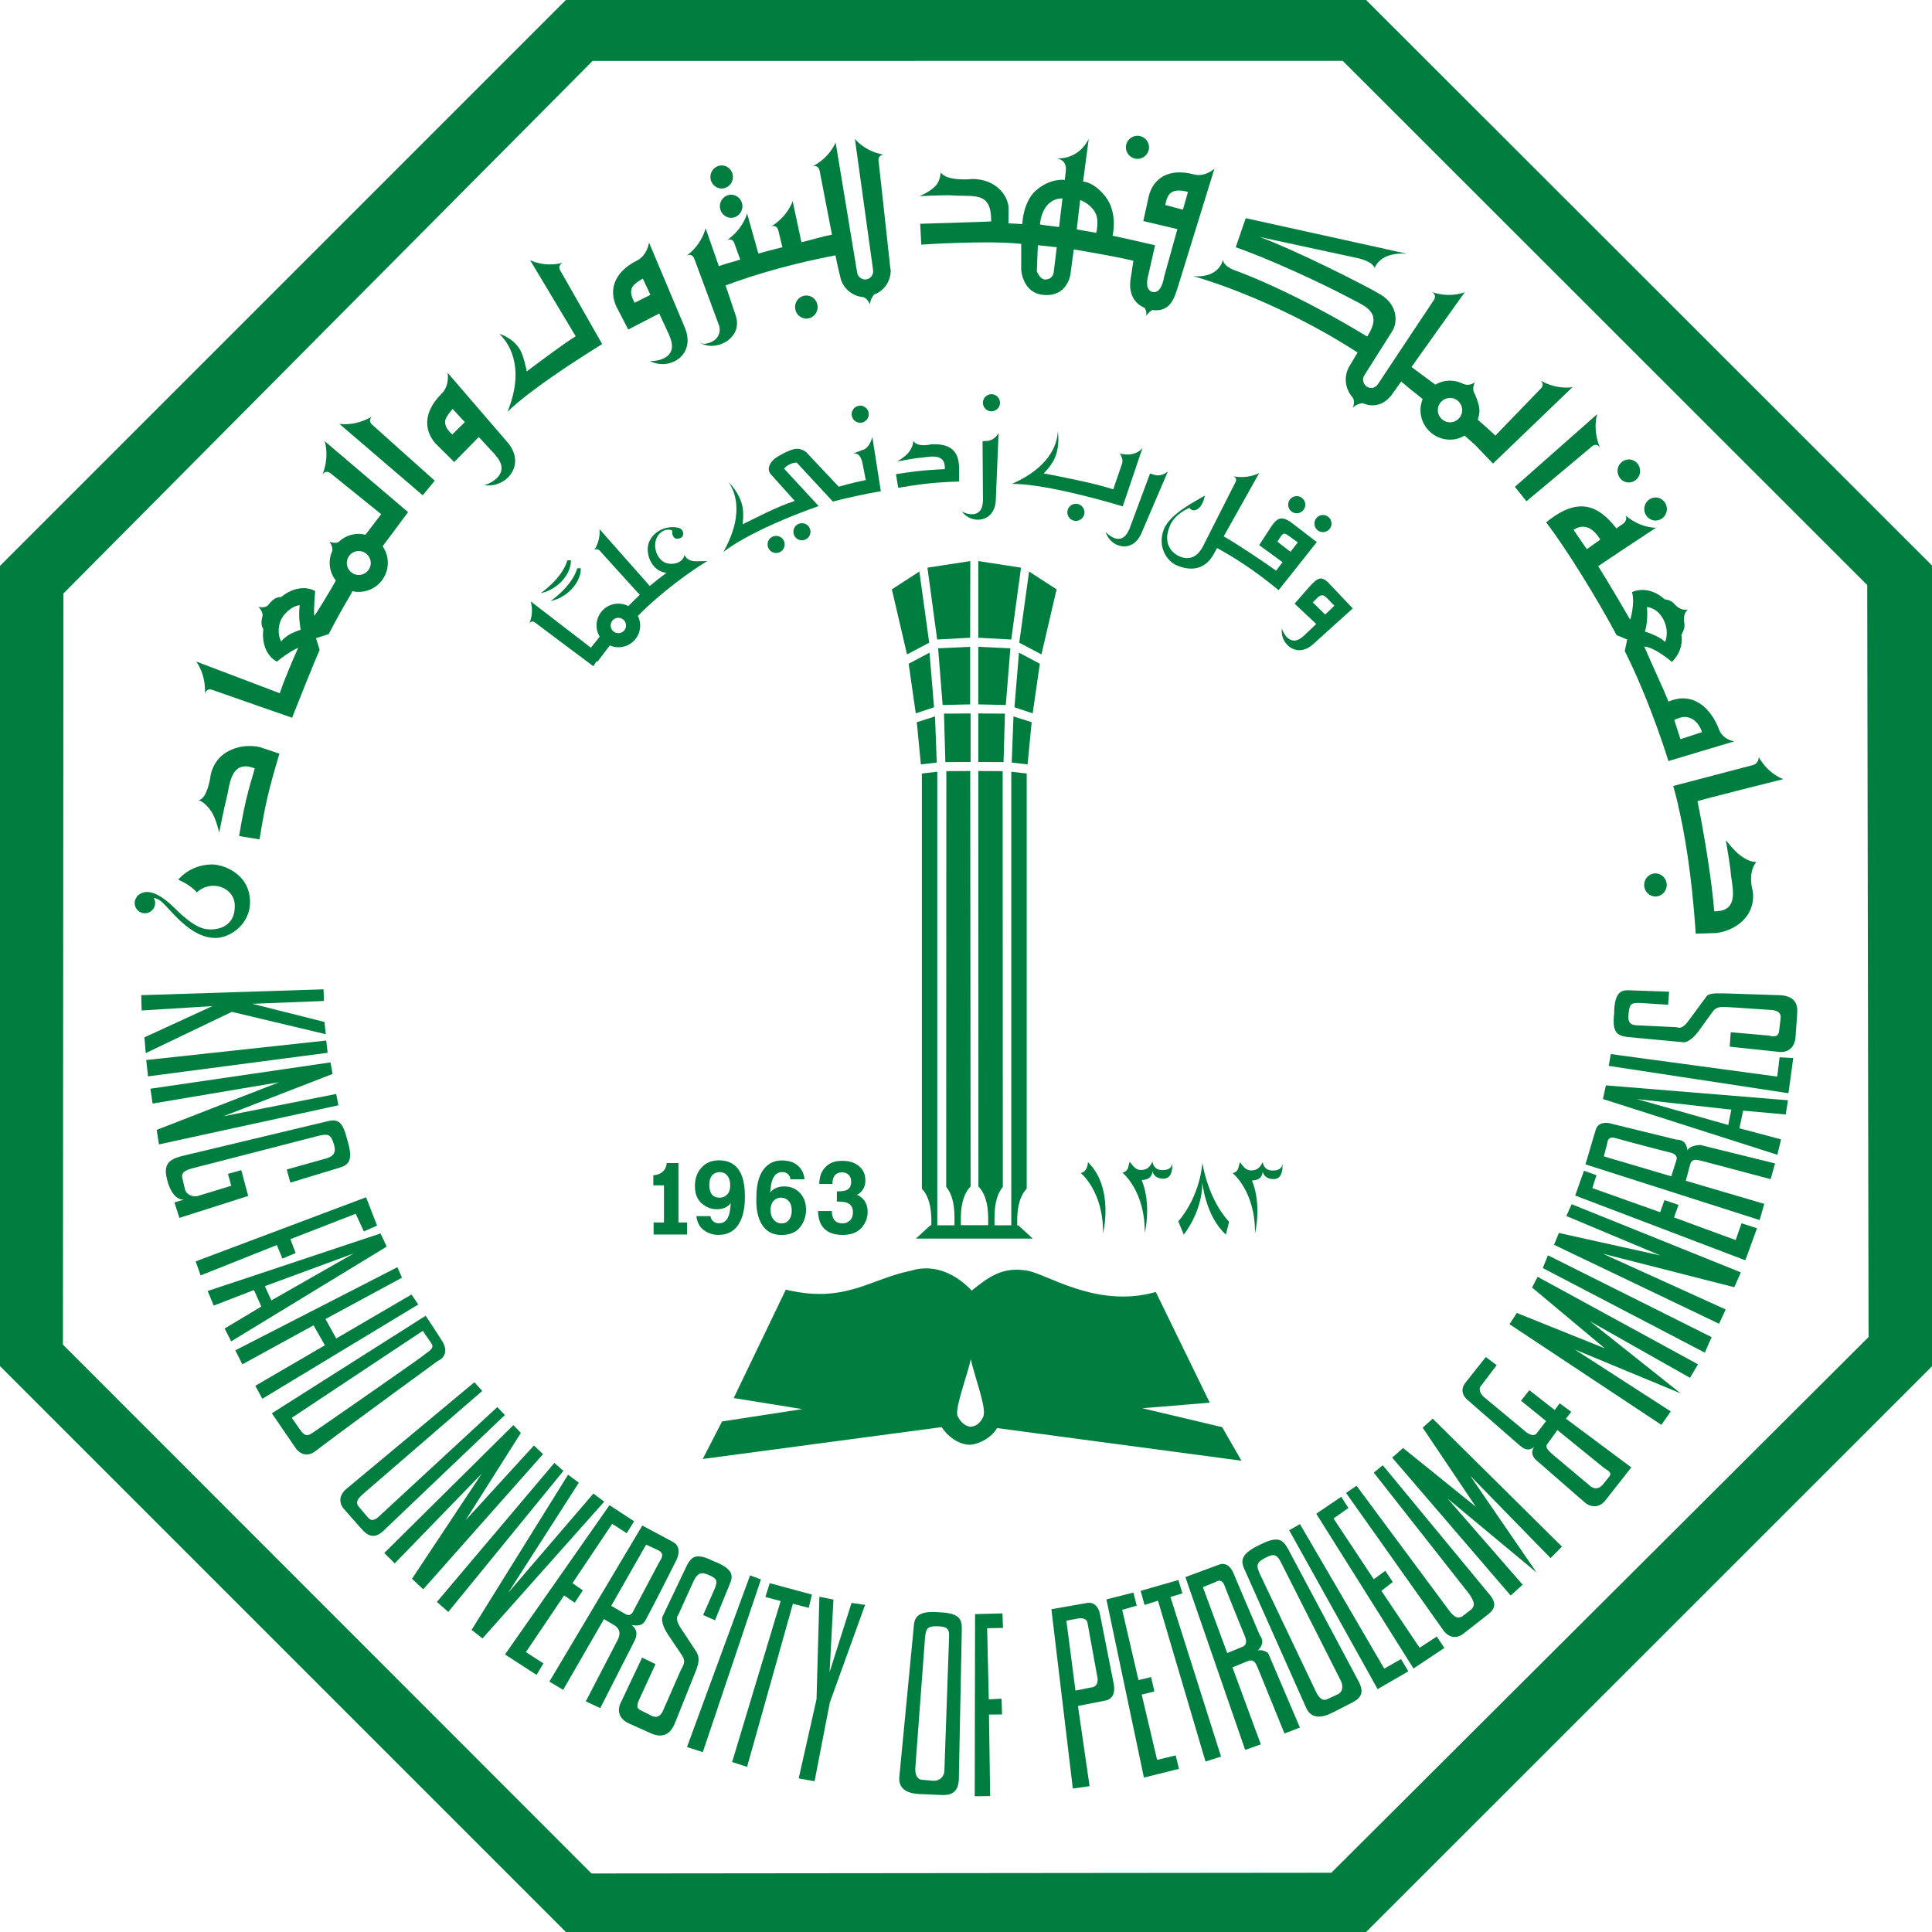 <?xml version="1.0" encoding="UTF-8"?>
<svg id="Layer_1" data-name="Layer 1" xmlns="http://www.w3.org/2000/svg" viewBox="0 0 512 512">
  <defs>
    <style>
      .cls-1 {
        fill: #007e40;
        stroke-width: 0px;
      }
    </style>
  </defs>
  <polygon class="cls-1" points="453.6 354.35 410.22 332.67 408.85 336.05 451.8 358.47 453.6 354.35"/>
  <path class="cls-1" d="M362.04,0h-212.08L0,149.96v212.08l149.96,149.96h212.08l149.96-149.92v-212.21L362.04,0ZM495.19,354.33l-142.37,141.97-196.07.19L16.68,356.34l.13-199.07L157.05,16.14l198.79-.02,138.99,138.92.36,199.29Z"/>
  <g>
    <g>
      <g>
        <g>
          <path class="cls-1" d="M238.03,129.27c5.77-.94,9.26-1.45,16.14-1.66v-3.53c-.04-4.41-2.08-6.58-7.37-6.34,0,0-3.61.97-4.78-.92,0,0,.11,1.38-1.23,3.08-.9,1.15-3,2.4-3,2.4,0,0,4.75-.91,5.91-.97,2.29-.12,6.91-1.66,6.69,2.98,0,0-.04.01-.06.01-1.94.14-5.88.18-12.89,1.34l.6,3.61Z"/>
          <g>
            <path class="cls-1" d="M261.33,116.86c-.34,0-.62.05-.94.08l.11,15.86-.03.11c-.25,5.24-5.37,2.88-5.61,2.61,2.52,3.48,8.69,3.08,9.03-2.88l.75-17.9s-1.03,2.11-3.29,2.12Z"/>
            <path class="cls-1" d="M262.58,109c1.24.09,2.33-.85,2.43-2.1.09-1.24-.85-2.33-2.1-2.43-1.24-.09-2.33.85-2.43,2.1-.09,1.26.86,2.34,2.1,2.43Z"/>
          </g>
        </g>
        <g>
          <path class="cls-1" d="M305.68,125.75c-.32-.12-.6-.17-.91-.26l-5.53,14.87-.08.09c-2.09,4.81-6.03.78-6.17.44,1.13,4.15,7.03,5.97,9.46.52l7.05-16.47s-1.71,1.61-3.83.82Z"/>
          <path class="cls-1" d="M285.01,138.04c1.24.06,2.32-.9,2.38-2.15s-.9-2.32-2.15-2.38-2.32.9-2.38,2.15c-.06,1.26.9,2.32,2.15,2.38Z"/>
          <path class="cls-1" d="M302.78,118.7s-1.64,2.52-6.04,1.51c0,0,1.12,1.45.59,2.75-.21.55-1.22,3.5-2.31,6.72-5.2-1.72-13.97-3.35-18.43-4.23,0,0,1.89-1.85,2.81-3.78,1.64-3.47.93-7.35.93-7.35-.1,1.97-.78,8.91-12.22,13.94,0,0,7.32-.62,29.43,5.93l5.24-15.5Z"/>
        </g>
        <g>
          <path class="cls-1" d="M358.5,161.24l-6.67-7.03c-1.94-1.68-2.83-.89-5.02,1.5l-3.73,4.27,5.73,5.38-3.32,3.18-.1.05c-3.72,3.42-5.68-1.71-5.67-2.06-.6,4.11,3.96,8.06,8.23,4.22l10.55-9.51ZM347.89,159.63l1.15-1.14c.9-.91,1.62-.99,2.53-.09l2.05,2.11-2.43,2.35-3.31-3.24Z"/>
          <path class="cls-1" d="M343.62,136.02c1.26.01,2.28-.99,2.3-2.24.01-1.26-.99-2.28-2.24-2.3-1.26-.01-2.28.99-2.3,2.24-.01,1.26.99,2.28,2.24,2.3Z"/>
          <path class="cls-1" d="M350.57,141.02c1.26.01,2.28-.99,2.3-2.24.01-1.26-.99-2.28-2.24-2.3-1.26-.01-2.28.99-2.3,2.24-.01,1.26.99,2.29,2.24,2.3Z"/>
          <path class="cls-1" d="M341.83,138.18c-2.2-1.32-3.36-1.11-5.11,1.63l-3.03,4.65,6.2,4.52-1.71,2.26c-2.46-1.81-10.1-6.95-13.88-9.1l9.41-16.79s-2.82,1.64-6.86.88c0,0,1.22.4.5,1.68-.17.32-8.64,17.05-8.68,17.12-2.08,3.8-5,2.99-6.44,2.25-2.87-1.53-3.17-4.23-2.81-5.91.34-1.6,1.04-4.67,5.81-6.78,0,0,.71,1.27,2.2.29,1.45-.96,1.87-3.54,1.87-3.54-2.06,1.27-9.34,4.78-10.91,9.04-1.66,4.49.76,8.3,3.48,9.46,1.63.7,6.61,2.44,9.63-2.73l1.05-1.87c4.85,2.7,9.48,5.59,16.3,11.16l10.12-12.74-7.15-5.48ZM338.53,143.55l.88-1.38c.73-1.05,1.08-.87,2.14-.15l2.38,1.72-1.95,2.5-3.44-2.68Z"/>
        </g>
        <g>
          <path class="cls-1" d="M228.15,112.03c1.24-.1,2.18-1.19,2.08-2.44s-1.19-2.18-2.44-2.08-2.18,1.19-2.08,2.44c.1,1.26,1.18,2.18,2.44,2.08Z"/>
          <path class="cls-1" d="M205.86,146.54c1.24-.1,2.18-1.19,2.08-2.44s-1.19-2.18-2.44-2.08-2.18,1.19-2.08,2.44c.1,1.26,1.19,2.19,2.44,2.08Z"/>
          <path class="cls-1" d="M212.7,143.18c1.24-.1,2.18-1.19,2.08-2.44s-1.19-2.18-2.44-2.08c-1.26.1-2.18,1.19-2.08,2.44.1,1.24,1.19,2.18,2.44,2.08Z"/>
          <path class="cls-1" d="M229.43,127.23c-3.58.68-7.15,1.75-7.15,1.75l-8.05-8.53s-1.28-1.81-3.54-1.48c-1.46.23-4.06,1.62-5.29,2.51-1.35,1.04-2.34,2.83-1.08,4.26l6.29,7c-5.19,1.75-9.74,4.25-13.83,6.21,0,0,.41-2.61-.02-4.71-.76-3.76-3.66-6.44-3.66-6.44,1.11,1.64,4.72,7.6-1.41,18.49,0,0,6.4-5.49,25.26-12.18l-9.15-9.9c.49-.73,2.03-1.66,3.35-1.61l9.57,10.32c3.33-.87,8.66-2.08,12.71-2.74l-2.26-14.4s-.52,2.43-2.07,3.28c-1.72.64-3.22,1.2-3.22,1.2,0,0,2.01-.89,2.69,2.5l.87,4.46Z"/>
        </g>
        <g>
          <path class="cls-1" d="M187.41,148.7l-2.98.04c-2.56,0-3.03-1.73-3.03-1.73-.27,1.78-2.39,2.75-4.53,2.29-1.78-.39-3.17-2.34-3.25-4.59-.11-3.14,2.55-5.03,4.55-4.1-.2,1.07.39,2.08,1.04,2.14.75.06,1.94-.2,1.84-1.42-.11-1.21-1.18-1.45-1.24-1.47-4.15-.89-8.01,1.95-8.15,5.42-.14,3.24,2.03,6.31,4.97,6.52-1.62,1.19-3.13,2.37-4.44,3.49l-13.33-15.08s.47,2.73-1.43,5.67c0,0,.71-.85,1.56.11.6.7,7.01,7.74,10.56,11.65-1.27,1.18-2.25,2.19-3.02,2.98-.67-.34-1.41-.57-2.2-.63-3.19-.26-5.97,2.12-6.22,5.3-.1,1.24.21,2.43.82,3.42-.78.98-1.64,2.08-2.33,2.94l-15.98-12.29s.98,2.59-.32,5.84c0,0,.54-.97,1.55-.18s15.4,11.54,15.4,11.54l.75-1.2c.18,0,.33-.03.44-.15.43-.5,1.86-2.5,3.17-4.17.57.25,1.17.43,1.82.47,3.18.26,5.97-2.11,6.21-5.3.09-1.07-.15-2.09-.59-2.99,6.43-6.52,14.26-12.07,18.37-14.51ZM163.71,167.79c-1.13-.09-1.96-1.07-1.87-2.19.09-1.13,1.07-1.96,2.19-1.87,1.13.09,1.96,1.07,1.88,2.19-.09,1.12-1.07,1.95-2.2,1.87Z"/>
          <g>
            <path class="cls-1" d="M143.31,157.18s5.63-3.81,7.05-8.68l.93-.02s.29,2.53-2.29,5.4c-2.59,2.85-5.7,3.31-5.7,3.31Z"/>
            <path class="cls-1" d="M145.93,159.27s5.63-3.81,7.05-8.67l.93-.02s.29,2.53-2.29,5.4c-2.58,2.85-5.7,3.29-5.7,3.29Z"/>
          </g>
        </g>
      </g>
      <g>
        <path class="cls-1" d="M232.83,42.84c-.25-1.91,1.38-1.84,1.38-1.84-5.1-.89-7.65-4.17-7.65-4.17l4.81,34.7c.19,1.19-.6,2.31-1.76,2.51-1.16.19-2.26-.61-2.46-1.8l-5.7-34.49s-1.47,3.92-6.07,6.33c0,0,1.52-.58,1.86,1.32.14.82,1.8,9.4,3.24,16.78-2.77.54-5.55,1.43-8.09,2.02l-2.33-10.89s-1.24,4-5.69,6.7c0,0,1.49-.67,1.93,1.2.18.76.65,2.7,1.04,4.31-2.15.57-4.4,1.08-6.36,1.68l-2.99-10.62s-1.01,4.07-5.29,7.03c0,0,1.45-.76,2,1.08.23.74,1.48,4.08,1.48,4.08-1.91.64-3.94,1.11-5.68,1.76l-3.51-10.06s-.83,4.11-4.97,7.27c0,0,1.42-.83,2.04.99.16.45,6.43,17.35,6.43,17.35.72,1.81-.08,4.57-3.69,5.03-.52.06-1.01-.15-1.47-.33.92.54,1.99.85,3.12.87,3.69.06,8.03-3.03,6.59-7.83l-2.75-8.18c8.7-3.26,18.91-6.04,29.12-7.97.63,3.28,1.18,5.32,1.18,5.32.49,3.08,2.92,5.31,5.81,5.7,1.58.1,2.14,2.08,2.14,2.08.01-1.16.72-2.29,1.11-2.75,2.85-.97,4.55-3.78,4.39-6.81l-.05.33s-2.96-27.29-3.14-28.71Z"/>
        <path class="cls-1" d="M301.44,42.1c1.7,0,3.06-1.37,3.06-3.06s-1.36-3.06-3.06-3.06-3.06,1.37-3.06,3.06,1.37,3.06,3.06,3.06Z"/>
        <path class="cls-1" d="M404.52,132.83l-3.06-3.81,21.8-19.26s-1.3,3.98.74,8.83c0,0-.83-1.44-2.25-.18-1.44,1.24-17.22,14.42-17.22,14.42Z"/>
        <path class="cls-1" d="M115.21,127.39l-3.19,3.87-22.08-18.93s4.13.74,8.65-1.95c0,0-1.31,1.01.13,2.25l16.49,14.76Z"/>
        <path class="cls-1" d="M191.25,49.96c1.65,0,2.99-1.37,2.99-3.06s-1.34-3.06-2.99-3.06-2.99,1.37-2.99,3.06c.01,1.68,1.34,3.06,2.99,3.06Z"/>
        <path class="cls-1" d="M193.76,57.72c1.65,0,2.99-1.37,2.99-3.06s-1.34-3.06-2.99-3.06-2.99,1.37-2.99,3.06c0,1.68,1.34,3.06,2.99,3.06Z"/>
        <path class="cls-1" d="M213.69,84.43c1.65,0,2.99-1.37,2.99-3.06s-1.34-3.06-2.99-3.06-2.99,1.37-2.99,3.06,1.34,3.06,2.99,3.06Z"/>
        <path class="cls-1" d="M68.78,222.44c1.43-8.79,2.26-12.66,5.27-22.71l-5.1-1.71c-4.36-1.09-11.54.36-13.11,7.32,0,0-.79,6.36-3.21,6.73,0,0,1.61.3,3.42,3.05,1.22,1.86,2.04,5.53,2.04,5.53,0,0,1.41-7.11,1.88-8.81.93-3.36.93-10.77,7.52-8.22,0,0-.01.06-.01.1-.73,2.88-2.41,7.17-4.11,17.85l5.41.88Z"/>
        <path class="cls-1" d="M172,64.28s-.42,3.37-3.17,4.75c-6.63,3.34-7.31,8.31-5.48,12.22l3.14,6.08,8.21-4.25,2.72,5.87.02.15c2.87,6.54-4.81,6.73-5.27,6.55,5.17,2.73,12.45-1.48,9.27-8.94l-9.44-22.44ZM168.19,80.23c-.86-1.61-1.18-2.75-.74-3.91.43-1.16,2.9-2.49,2.9-2.49l2.02,4.31-4.17,2.08Z"/>
        <path class="cls-1" d="M118.62,98.78s.63,3.33-1.57,5.52c-5.29,5.27-4.43,10.21-1.51,13.35l4.83,4.79,6.51-6.63,4.37,4.72.08.14c4.7,5.3-2.53,7.92-3.03,7.89,5.74.94,11.39-5.34,6.12-11.43l-15.8-18.34ZM119.85,115.15c-1.31-1.26-1.95-2.24-1.89-3.48.06-1.23,2-3.28,2-3.28l3.23,3.47-3.34,3.29Z"/>
        <path class="cls-1" d="M148.57,71.88c-.98-1.65.55-2.24.55-2.24-5.01,1.28-8.64-.7-8.64-.7l12.08,20.17c-3.15,1.97-8.06,5.64-12.97,9.31,0,0-.76-4.21-1.94-6.02-1.99-3.05-5.32-3.92-5.32-3.92,1.96,1.85,7.21,8.23,2.15,20.69,0,0,4.81-5.39,25.1-17.99-.01.01-10.03-17.66-11-19.32Z"/>
        <path class="cls-1" d="M321.82,44.72s-2.46,2.29-5.42,1.5c-7.15-1.88-10.83,1.45-11.93,5.64l-1.48,6.72,9.03,2.14-3.54,12.71s-.61,4.59-3.1,3.93c-2.35-.62-1.01-4.7-1.01-4.7l1.73-7.67s-9.85-2.26-11.26-2.52c0,0,1.46-6-1.81-10.27-3.09-4.03-6.01-4.09-6.01-4.09l1.51-11.36s-2.19,5.4-8.45,5.23h-.03c-.05,0-.08,0,.01,0,.86.19,2.69.65,2.38,3.39l-.26,2.32s-3.87-.64-7.79,2.92c-3.33,3.09-3.48,8.78-3.48,8.78,0,0-2.85-.18-3.66-.2l.04-4.21c-.28-3.37-3.44-7.49-9.56-7.55,0,0-6.83.77-8.45-1.77,0,0-.02,2.29-1.45,3.71-1.61,1.61-4.14,2.6-4.14,2.6,0,0,6.87-.32,8.59-.19,5.75.46,10.47-1.29,10.39,6.88,0,.1-18.81.64-18.81.64l.29,5.53s17.45-1.2,26.48-.2v6.85s.3,6.13,5.82,6.67c6.47.63,7.22-5.45,7.22-5.45l.89-6.6c3.39.58,10.48,1.76,15.8,3l-.72,4.72s-1.29,5.71,3.69,7.75c.59.91.52,1.76.31,2.26,0,0,.69-1.09,1.74-1.68,3.85.54,5.41-1.84,6.44-5.09.03.03,9.46-30.63,10-32.31ZM279.23,72.28s-.26,1.8-2.25,1.78c-1.45-.01-2.21-2.19-2.21-2.19l.27-6.89,5.01.54-.82,6.76ZM280.66,60.16s-5.05-.62-5.05-.67c.27-3.61,2.26-6.94,5.95-6.91l-.89,7.58ZM290.51,61.69l-5.16-.89.9-7.8c1.87.74,3.5,2.1,4.19,3.77.82,1.93.08,4.93.08,4.93ZM308.79,54.32c.38-1.8.83-2.92,1.92-3.47,1.65-.83,4.11.04,4.11.04l-1.34,4.67-4.69-1.24Z"/>
        <path class="cls-1" d="M47.26,233.14c3.53,1.51,4.89,3.36,4.89,3.36,3.87-3.58,9.95-1.34,10.07,3.39.15,5.76-4.53,6.36-5.97,6.41-1.68.04-4.21.11-9.88-5.56-6.2-6.18-9-4.34-10.17-3.1,0,0,.02.03.05.08-.35.47-.59,1.03-.57,1.66.04,1.5,1.29,2.68,2.79,2.65,1.5-.04,2.68-1.29,2.65-2.79-.01-.46-.17-.88-.39-1.26,1.33.18,2,.71,4.58,3.56,5.44,5.99,9.2,7.09,11.95,7.03,3.84-.1,9.16-3.72,9-9.77-.19-7.45-7.34-9.79-10.23-9.71-5.88.13-8.79,4.05-8.79,4.05Z"/>
        <path class="cls-1" d="M408.26,100.83s1.3,1-.08,2.31c-2.06,2.1-11.9,12.31-11.9,12.31-.79-.8-2.54-2.38-4.66-4.23.27-.78.45-1.61.45-2.48.01-1.66-1.31-4.5-1.31-4.5-.83-1.33.14-3,.14-3,0,0-1.31,1.27-3.19.47-1.03-.52-2.18-.83-3.41-.84-1.44-.01-2.77.4-3.93,1.06-1.36-1.03-6.31-4.67-6.31-4.67l14.12-19.83s-3.78,1.65-8.67-.03c0,0,1.47.72.36,2.29-.79,1.13-14.71,22.13-14.71,22.13-.64,1.01-1.96,1.3-2.95.64s-1.28-2.01-.63-3.02l7.19-11.38c1.62-2.16,1.97-7.13-3.02-10.08-4.05-2.39-21.92-11.47-31.89-15.17l26.32,5.68c3.28.87,3.92,2.02,4.12,2.54,0,0,1.26-4.34,8.55-3.79l-42.72-9.42-2.65,7.71c7.9,2.7,22.15,9.15,30.68,13.71,3.83,2.04,8.34,3.55,4.15,9.95,0,0-17.02-10.66-34.32-17.29,0,0-3.73-1.02-3.9-3.1,0,0-.78,4.94-7.84,4.39,0,0,20.89,5.6,43.52,20.23l-2.06,3.46c-1.65,2.62-1.33,5.95.55,8.21,1.11,1.17.21,3,.21,3,.77-.85,2.03-1.2,2.62-1.27,2.75,1.24,5.57.5,7.45-1.86l.02.04,2.77-3.9s1.08.91,2.77,2.32c.61.43,1.65,1.28,2.92,2.34-.36.89-.57,1.86-.58,2.88-.02,4.31,3.46,7.83,7.77,7.87,1.44.01,2.78-.4,3.94-1.07,1.59,1.41,2.7,2.4,2.81,2.5l4.69,4.91,21.1-20.27s-4.01.86-8.5-1.76ZM384.25,111.92c-1.78-.01-3.22-1.47-3.21-3.25s1.47-3.22,3.25-3.21,3.22,1.46,3.21,3.25c-.01,1.78-1.47,3.22-3.25,3.21Z"/>
        <g>
          <path class="cls-1" d="M438.71,237.58c1.65,0,2.99-1.37,2.99-3.06s-1.34-3.06-2.99-3.06-2.99,1.37-2.99,3.06c.01,1.7,1.34,3.06,2.99,3.06Z"/>
          <path class="cls-1" d="M461.23,226.73c-1.76-1.32-3.87-4.09-3.87-4.09,0,0,1.17,6.77,1.29,8.53.24,3.49,2.7,10.45-4.35,10.33,0,0-.01-.06-.02-.1-1.03-12.6-4.42-29.06-4.42-29.06-.03-.18,22.73-5.86,22.73-5.86,0,0-3.91-1.28-6.51-5.84,0,0,.13,1.72-1.71,2.16l-20.94,5.49c.38,1.41.82,3.03,1.26,4.86h-.03c1.75,7.45,3.63,18.1,4.74,34.29l5.37-.17c4.46-.48,10.58-3.97,9.75-11.05,0,0-1.52-4.81.94-7.81,0,0-1.62.27-4.23-1.68Z"/>
          <path class="cls-1" d="M431.56,127.86c1.65.05,3.04-1.28,3.09-2.96.05-1.68-1.24-3.1-2.9-3.14-1.65-.05-3.04,1.28-3.08,2.96-.05,1.68,1.24,3.1,2.89,3.14Z"/>
          <path class="cls-1" d="M438.65,137.95c1.65.05,3.04-1.28,3.09-2.96.05-1.68-1.24-3.1-2.9-3.15s-3.04,1.28-3.09,2.96c-.05,1.7,1.26,3.1,2.9,3.15Z"/>
          <path class="cls-1" d="M455.52,193.21c-1.8-4.8-6.42-10.3-13.36-7.27-.7-2.01-5.45-12.2-6.41-14.61,2.89.24,7.33,4.09,7.33,4.09,0,0,3.21-2.85,2.52-7.21,0,0,1.02-1.58.78-2.91-.54-2.98,1.02-3.82,1.02-3.82,0,0-1.82.8-3.86-1.61-.71-.85-2.38-1.05-2.38-1.05-4.55-4.06-8.66-1.91-8.66-1.91.86,3.03-.48,7.33-.48,7.33-5.29-9.13-8.48-14.2-8.48-14.2l5.75-3.86,9.57-6.32s-4.1.14-8.06-3.25c0,0,.74,1.27-.84,2.31-.29.19-.87.59-1.6,1.11-4.63-5.95-9.97-8.71-18.61-1.6,5.7,7.47,13.94,21,18.66,29.89l2.81,1.16-.64,3.05c6.95,13.88,11.57,29.16,11.57,29.16l17.47-5.23s-3.02-.32-4.11-3.24ZM436.47,160.87s2.89.12,4.51,3.63c1.45,3.12.3,5.62.3,5.62,0,0-1.42-1.52-5.37-2.76-.01,0,.88-2.17.56-6.49ZM417,140.41c3.1-1.97,5.41-.11,7.1,2.58l-3.58,2.55-3.52-5.13ZM445.34,195.89l-1.64-5.1c1.78-.8,3.08-1.21,4.82-.21,1.88,1.08,2.53,3.44,2.53,3.44l-5.71,1.87Z"/>
        </g>
        <path class="cls-1" d="M108.16,135.73l-22.11-18.81s1.37,3.96-.59,8.84c0,0,.79-1.45,2.25-.24l13.31,10.74-4.13,5.41.1.08c-.6-.15-1.21-.26-1.86-.27-2.12-.02-4.05.83-5.45,2.2-.93.42-2.36-.08-2.36-.08,0,0,1.01,1.26.72,2.44-.42.94-.67,1.97-.68,3.07-.01,1.8.61,3.43,1.64,4.76-1.21,2.21-5.7,9.67-5.73,9.3-.18-1.99.26-6.54.26-6.54-2.76-1.49-6.23-.72-9.06,1.61-1.2-.11-2.47.8-3.5,2.24-1.08.78-2.47.33-2.47.33,0,0,1.19,1.14,1.09,2.4-.43,1.41-.39,2.67.2,3.53-.46,3.69.79,7.09,3.58,8.61,0,0,2.78-2.38,5.67-3.71,0,0-3.37,7.45-4.9,12.08l-22.14-8.41s2.58,3.26,2.32,8.54c0,0,.28-1.64,2.05-.99,1.76.65,21.04,7.35,21.04,7.35,0,0,5.38-13.65,7.3-17.97l-.96-3.12,3.37-1.08c2.12-4.12,4.17-7.72,5.96-10.73l.29-.64c.53.12,1.07.19,1.64.19,4.26.03,7.74-3.38,7.77-7.64.01-1.65-.5-3.19-1.38-4.45l6.75-9.05ZM77.27,167.84c-1.71.85-2.79,2.15-2.79,2.15-1.06-2.26-.63-4.52.14-6.02.78-1.5,2.89-3.46,4.81-3.57,0,0-.24,1.92-.12,3.49.1,1.32.36,3,.36,3,0,0-1.45.48-2.4.96ZM95.05,152.37c-1.75-.01-3.15-1.45-3.14-3.2.01-1.75,1.45-3.17,3.2-3.14,1.75.01,3.15,1.45,3.14,3.2-.01,1.75-1.45,3.15-3.2,3.14Z"/>
      </g>
    </g>
    <g>
      <path class="cls-1" d="M432.32,388.88l-17.34-12.92,1.42-1.8-3.08-2.28-1.3,1.79-6.73-5.26-2.21,2.8,6.65,5.38-2.51,3.28c-.99,1.22-2.93-.48-2.93-.48l-10.88-9.04c-1.76-1.44-1.19-2.76-1.19-2.76l4.42-5.79-2.89-2.17s-5.03,6.37-5.24,6.61c-2.41,2.8.58,4.91.58,4.91l13.59,11.86c1.99,1.74,2.98,1.08,3.87.5-1.52,2.06.9,3.72.9,3.72,0,0,13.01,11.41,13,11.29,0,0,2.69,1.95,4.99-.89l6.88-8.77ZM426.49,391.28c-.16.21-1.75,2.19-1.75,2.19-1.67,1.85-3.23.41-3.23.41l-10-8.4c-1.71-1.51-1.95-2.08-1.45-2.81l2.67-3.69,12.26,9.97c.9.67,2.37,1.19,1.5,2.34Z"/>
      <path class="cls-1" d="M442.33,262.81l-10.99-.39c-1.99.03-3.52.88-3.58,6.21-.56,4.98.79,5.76,3.34,6.17l15.02,1.41s1.57.33,4.06-2.99l3.87-5.34c1.15-1.38,2.48-1.01,6.08-.85l9.43.64c1.11.1,2.4.48,2.34,1.99l-.39,3.33c-.06,1.5-.94,1.95-2.66,1.46l-10.19-.9-.27,3.83,13.31,1.41c3,.13,4.06-2.15,4.15-4.07l.45-6.52c.13-3-1.61-4.32-4.61-4.46l-14.86-.49c-2.4,0-4.1-.13-4.76,1.05l-4.38,5.92c-2.07,3.03-3.24,2.01-3.24,2.01l-10.09-.49c-2.39,0-3.05-.74-2.77-3.12.28-2.4.44-2.95,3.25-2.81l7.22.46.27-3.43Z"/>
      <polygon class="cls-1" points="465.62 325.51 461.53 324.18 459.97 328.63 443.63 322.63 444.82 319.3 441.1 318.05 439.96 321.25 421.98 314.86 423.08 311.44 419.76 310.26 417.44 316.83 462.53 333.99 465.62 325.51"/>
      <polygon class="cls-1" points="475.23 280.39 471.61 280.19 470.99 285.31 426.88 279.34 426.33 282.47 473.96 289.72 475.23 280.39"/>
      <polygon class="cls-1" points="449.99 361.56 407.49 338.37 406 341.2 425.3 357.33 401.98 347.95 400.03 350.93 440.28 377.6 442.77 374.04 417.31 357.61 445.41 369.27 421.36 350.15 447.87 365.14 449.99 361.56"/>
      <path class="cls-1" d="M450.66,307.56l18.58,4.93,1.17-4.17-19.82-4.89s-2.74.03-3.37,1.41c-.2-.94-.43-2.83-2.98-2.83l-16.76-4.11s-3.91-1.44-4.67,1.74l-2.65,8.93,46.16,14.76,1.23-4.29-20.79-6.12,1.15-4.35c.45-1.5,1.53-1.29,2.76-.99ZM442.9,311.74l-17.86-5.29.91-3.5s-.02-2,2.15-1.35c2.17.65,14.23,3.78,14.23,3.78,0,0,2.46.31,1.95,2.02l-1.38,4.35Z"/>
      <polygon class="cls-1" points="411.83 329.88 455.57 350.81 457.32 347.02 424.75 332.24 459.61 341.13 461.34 337.19 416.5 319.13 415.1 322.26 440.03 332.71 413.12 326.75 411.83 329.88"/>
      <path class="cls-1" d="M473.23,295.35l.6-3.77-48.25-3.95-.79,3.62,46.23,14.78.98-4.08-11.04-2.94.99-4.68,11.29,1.02ZM458.01,298.14l-24.18-6.87,24.99,2.8-.82,4.07Z"/>
      <g>
        <polygon class="cls-1" points="86.46 275.75 86.83 279 39.23 285.25 38.75 280.92 86.46 275.75"/>
        <polygon class="cls-1" points="87.59 281.54 39.86 288.52 40.44 292.46 73.96 286.81 41.52 299.43 42.12 303.28 89.69 292.91 89.09 289.91 59.18 295.83 88.14 284.61 87.59 281.54"/>
        <polygon class="cls-1" points="38.62 279.09 61.45 268.15 86.34 274.08 85.98 270.83 66.88 266.02 85.85 265.27 85.74 262.18 37.43 263.73 37.54 267.79 56.3 266.62 38.27 274.91 38.62 279.09"/>
        <path class="cls-1" d="M65.78,316.94l-1.84-6.83-3.53.98.87,3.15-8.94,2.73c-1.37.29-2.94-.4-3.32-1.76l-.68-2.93c-.46-1.72,1.11-2.23,2.55-2.64l33.74-8.69c2.3-.47,3.09-.47,3.92,2.54.67,2.44-.74,3.19-2.56,3.63l-10,2.81.96,3.48,12.77-3.88c2.64-.76,3.98-1.85,2.4-7.14-1.32-5.25-2.4-6-5.66-5.17l-38.44,9.19c-3.13.86-4.69,2.04-3.84,5.77,0,0,1.09,5.88,4.55,5.73l-2.51.75,1.32,4.09,18.23-5.81Z"/>
      </g>
      <path class="cls-1" d="M364.06,390.25l25.25,32.12c1.33,1.92,1.68,3,.7,4.05l-2.3,1.79c-1.53,1.13-2.69-.01-3.94-1.76l-24.28-32.72-2.77,1.92,25.76,36.37c1.45,2.04,3.5,2.26,5.17,1.05l6.19-4.84c1.81-1.31,3.11-2.73,1.22-5.28l-28.61-34.64-2.39,1.94Z"/>
      <path class="cls-1" d="M254.89,431.83c.03-2.65-.47-4.36-6-4.56-5.39-.43-6.56,1.06-6.72,3.7l-3.86,40.17c-.16,3,2.25,4.15,5.26,4.3l5.88.25c3,.16,4.49-1.04,4.65-4.05l.79-39.81ZM247.43,471.93l-3.04-.27c-1.5-.08-1.91-1.64-1.82-3.14l2.58-34.63c.25-2.24.54-3.08,3.66-2.9,2.52.14,2.83.94,2.69,3.28l-1.23,35.08c-.09,1.51-1.32,2.65-2.83,2.58Z"/>
      <path class="cls-1" d="M341.3,410.42c-1.28-2.32-2.55-3.56-7.46-1.02-4.9,2.28-5.18,4.16-4.02,6.54l16.42,36.86c1.34,2.69,4,2.5,6.7,1.16l5.24-2.68c2.69-1.34,3.29-2.84,1.95-5.54l-18.82-35.32ZM354.55,449l-2.77,1.27c-1.35.68-2.31-.46-2.97-1.81l-14.98-31.44c-.89-2.08-1.04-2.94,1.76-4.32,2.26-1.12,2.93-.57,3.97,1.53l15.75,31.14c.67,1.35.59,2.96-.76,3.64Z"/>
      <polygon class="cls-1" points="265.55 454.35 265.42 450.17 262.04 450.34 261.6 431.5 265.8 431.42 265.66 427.57 258.4 427.75 258.31 476.03 262.4 475.98 262.09 454.38 265.55 454.35"/>
      <path class="cls-1" d="M295.1,446l-3.63-18.36s-.55-3.53-3.72-2.78l-9.12,1.6,5.68,47.53,4.44-.64-3.08-21.25,7.19-1.42s3.19-.23,2.24-4.68ZM289.45,447.14l-4.44.88-2.41-18.52,2.95-.56c1.44-.29,2.48.13,2.65,1.14l2.66,14.64s.35,2.1-1.41,2.43Z"/>
      <polygon class="cls-1" points="312.43 468.76 311.57 465.19 306.65 466.39 302.56 449.08 305.93 448.25 305.05 444.45 301.71 445.24 297.39 426.61 301.25 425.52 300.36 422.04 293.21 423.86 303.15 471.08 312.43 468.76"/>
      <polygon class="cls-1" points="382.77 436.72 380.76 433.7 376.21 436.67 366.08 421.58 369.11 419.25 367.11 416.28 364.07 418.52 353.4 402.41 357.34 399.65 355.44 396.66 348.82 401.15 374.59 442.17 382.77 436.72"/>
      <polygon class="cls-1" points="373.23 442.92 371.28 439.67 366.84 442.2 344.5 403.9 341.65 405.54 365.08 447.63 373.23 442.92"/>
      <polygon class="cls-1" points="323.59 465.52 310.18 423.22 313.35 422.25 312.29 418.72 302.28 421.59 303.32 425.33 306.88 424.2 319.47 466.82 323.59 465.52"/>
      <polygon class="cls-1" points="413.94 409.87 379.68 375.95 377.03 378.35 391.11 399.3 371.83 383.74 368.94 386.29 400.34 422.83 403.52 419.96 383.61 397.11 407.23 416.75 389.59 391.06 410.92 412.91 413.94 409.87"/>
      <path class="cls-1" d="M333.24,441.79l7.16,17.6,4.09-1.57-8.41-19.71s-1.24-1.06-2.73-.74c.63-.73,2.01-2.05.48-4.09l-6.75-15.88s-1.19-3.98-4.2-2.69l-8.74,3.23,15.84,45.8,4.15-1.47-7.52-20.41,4.16-1.68c1.48-.54,1.96.46,2.46,1.62ZM325.23,438.08l-6.45-17.47,3.35-1.36s1.59-1.22,2.36.91c.78,2.12,5.49,13.66,5.49,13.66,0,0,.9,2.01-.77,2.62l-3.98,1.64Z"/>
      <path class="cls-1" d="M189.49,429.39l4.14-10.18c.65-1.88.39-3.61-4.59-5.51-4.49-2.24-5.68-1.23-6.94,1.01l-6.49,13.63s-.86,1.35,1.42,4.84l3.68,5.47c1.19,1.87.34,2.59-.38,4.15l-4.69,10.7c-.46,1.01-1.36,1.88-2.76,1.3l-2.99-1.51c-1.4-.58-1.09-1.59-.38-3.15l4.21-9.13-3.55-1.73-5.78,12.2c-1.16,2.78.61,4.55,2.38,5.3l5.97,2.67c2.78,1.16,4.87.2,6.03-2.58l5.64-14.06c.83-2.26,1.2-3.72-.24-5.64l-3.47-5.28c-2.12-2.99-1-3.81-1-3.81l4.1-9.05c1.05-2.17,2.05-2.52,3.95-1.68,2.21.98,2.62,1.43,1.51,4.02l-2.92,6.62,3.14,1.4Z"/>
      <path class="cls-1" d="M131.79,372.89l-30.68,28.35c-1.52,1.5-2.5,2.11-3.52,1l-2.36-2.76c-1.01-1.12-.76-2.02.84-3.44l31.73-27.42-2.07-2.32-34.06,28.37c-1.87,1.66-1.88,3.71-.49,5.26l4.31,4.89c2.08,2.49,3.79,2.97,6.02.96l32.29-30.78-2.01-2.11Z"/>
      <polygon class="cls-1" points="142.19 443.86 144.02 440.82 139.37 437.83 149.5 422.81 152.31 424.73 154.46 421.47 151.71 419.55 162.24 403.83 166.09 406.31 168.05 403.15 161.52 398.89 133.83 438.45 142.19 443.86"/>
      <polygon class="cls-1" points="197.98 468.24 210.13 425.01 214.33 426.1 215.17 422.58 203.99 419.56 202.83 423.21 206.88 424.29 194.02 466.96 197.98 468.24"/>
      <path class="cls-1" d="M163.46,435.04l-8.22,15.84,3.83,1.79,8.96-17.58c1.46-2.77,0-3.9-.64-4.41.98.03,2.67.56,3.71-1.35,2.18-4,8.06-15.71,8.06-15.71,0,0,2.01-3.53-.89-5.03l-8.05-4.31-24.63,41.36,3.65,2.19,10.82-18.75,2.67,1.58c2.29,1.44,1.31,3.28.73,4.39ZM161.98,425.57l9.25-16.23,3.37,1.58c1.76,1.03.45,2.37-.13,3.49l-6.61,12.49s-.6,1.74-2.12.84l-3.76-2.17Z"/>
      <polygon class="cls-1" points="198.78 417.49 201.66 418.56 186.25 464.34 182.06 462.98 198.78 417.49"/>
      <polygon class="cls-1" points="146.92 387.68 149.31 389.8 118.8 427.18 115.78 424.53 146.92 387.68"/>
      <polygon class="cls-1" points="136.05 377.67 101.84 411.56 104.61 414.31 127.68 390.52 109.18 418.4 112.16 421.18 143.91 385.36 141.5 383.07 123.36 402.91 138.04 379.74 136.05 377.67"/>
      <polygon class="cls-1" points="229.26 425.3 225.67 424.79 219.85 443.12 220.87 423.91 217.15 423.15 216.39 450.31 211.66 471.3 215.87 472.05 219.91 451.18 229.26 425.3"/>
      <polygon class="cls-1" points="150.54 390.82 124.98 431.93 127.86 434.2 160.13 397.95 157.25 395.81 134.66 422.13 153.4 392.93 150.54 390.82"/>
      <g>
        <path class="cls-1" d="M59.53,352.07l1.74,3.4,41.21-25.11-1.62-3.49-45.83,15.26,1.61,3.87,10.66-4.13,1.96,4.37-9.72,5.83ZM70.18,340.85l23.59-8.69-21.85,12.46-1.74-3.77Z"/>
        <polygon class="cls-1" points="67.66 367.25 69.52 370.69 110.85 345.7 109.05 343.06 89.1 354.71 86.26 349.56 106.53 338.6 105.32 335.82 62.36 357.85 64.23 361.56 83.09 351.23 86.1 356.51 67.66 367.25"/>
        <path class="cls-1" d="M115.96,360.7s3.71-1.38,1.14-5.44c-2.59-4.06-4.3-6.57-4.3-6.57l-40.76,25.85,6.29,9.19s2.1,3.38,5.48.68c3.39-2.72,32.15-23.71,32.15-23.71ZM79.25,378.5l-1.92-2.77,34.72-23.04s1.45,2.11,2.35,3.44c.9,1.32-1.48,2.37-1.92,2.87-.44.49-26.31,18.45-29.62,20.7-1.65,1.14-2.29.72-3.61-1.2Z"/>
        <polygon class="cls-1" points="73.36 329.95 74.85 333.54 78.35 332.06 76.96 328.39 94.27 321.66 96.42 326.33 99.93 324.8 97.01 317.29 51.85 334.28 53.17 338 73.36 329.95"/>
      </g>
      <g>
        <polygon class="cls-1" points="246.33 172.96 240.8 175.9 242.69 189.05 247.53 187.43 246.33 172.96"/>
        <polygon class="cls-1" points="247.79 189.86 242.96 191.39 244.04 202.57 248.25 202.09 247.79 189.86"/>
        <polygon class="cls-1" points="248.36 169.48 245.78 150.44 257.14 148.69 257.1 169.01 248.36 169.48"/>
        <polygon class="cls-1" points="236.35 156.18 240.37 173.43 246.25 170.32 243.64 151.46 236.35 156.18"/>
        <polygon class="cls-1" points="248.61 171.81 249.81 186.83 257.1 186.67 257.1 171.41 248.61 171.81"/>
        <polygon class="cls-1" points="250.17 189.12 250.53 201.97 257.22 201.93 257.22 189.07 250.17 189.12"/>
        <polygon class="cls-1" points="270.04 172.96 275.57 175.9 273.67 189.05 268.84 187.43 270.04 172.96"/>
        <polygon class="cls-1" points="268.58 189.86 273.4 191.39 272.32 202.57 268.12 202.09 268.58 189.86"/>
        <polygon class="cls-1" points="267.99 169.48 270.58 150.44 259.26 148.69 259.26 169.01 267.99 169.48"/>
        <polygon class="cls-1" points="280.01 156.18 275.99 173.43 270.11 170.32 272.72 151.46 280.01 156.18"/>
        <polygon class="cls-1" points="267.76 171.81 266.55 186.83 259.26 186.67 259.26 171.41 267.76 171.81"/>
        <polygon class="cls-1" points="266.32 189.12 265.95 201.97 259.26 201.93 259.26 189.07 266.32 189.12"/>
        <path class="cls-1" d="M246.56,324.71l-3.84,3.53h30.97l-3.84-3.53h-.28v-1.12c0-5.46,1.59-7.62,2.52-8.57v-110.04l-4.09-.46v120.19h-4.44v-2.02c0-4.45,1.06-6.78,2.2-8.16l-.04-110.17-6.45-.04.02,110.1c1.28,1.3,2.59,3.67,2.59,8.61v1.66h-7.25v-1.66c0-4.95,1.31-7.32,2.59-8.61l-.1-110.1-6.33.04-.04,110.17c1.14,1.37,2.2,3.7,2.2,8.16v2.02h-4.56v-120.19l-4.09.46v110.04c.93.96,2.52,3.11,2.52,8.57v1.12h-.25Z"/>
        <g>
          <path class="cls-1" d="M288.31,307.97s0,2.56-1.92,2.89c0,0,6.08,4.81,5.92,16.02,0,0,3.05-12.02-4-18.91Z"/>
          <g>
            <path class="cls-1" d="M310.62,308.22c.01.65-.28,1.87-2.56,1.87-2.52,0-2.64-2.29-2.64-2.29-.72,1.68-1.68,2.29-3.13,2.25-1.56.03-2.44-1.7-2.92-2.18l-.49,1.86c-.28.48-.73.91-1.44,1.03,0,0,6.08,4.81,5.92,16.02,0,0,1.89-7.51-.8-14.07,2.97.01,2.85-2.39,2.85-2.39,0,0,.24,2.04,2.89,2.04,2.48.01,2.43-3.05,2.33-4.14Z"/>
            <path class="cls-1" d="M310.57,307.81s.02.18.04.42c0-.25-.04-.42-.04-.42Z"/>
          </g>
          <g>
            <path class="cls-1" d="M339.83,308.34c.01.65-.28,1.87-2.56,1.87-2.52,0-2.64-2.29-2.64-2.29-.72,1.68-1.68,2.29-3.13,2.25-1.56.03-2.43-1.7-2.92-2.18l-.49,1.86c-.28.48-.72.91-1.44,1.03,0,0,6.08,4.81,5.93,16.02,0,0,1.89-7.51-.8-14.07,2.97,0,2.84-2.4,2.84-2.4,0,0,.24,2.04,2.89,2.04,2.47.02,2.43-3.04,2.33-4.13Z"/>
            <path class="cls-1" d="M339.78,307.92s.02.18.04.42c-.01-.25-.04-.42-.04-.42Z"/>
          </g>
          <path class="cls-1" d="M318.63,308.17s-.36,8.41-6.37,15.51l1.44,3.49s4.93-5.89,4.93-13.82c0,0,.84,9.01,6.25,13.82l.84-3.37c-5.75-6.26-7.07-15.62-7.07-15.62Z"/>
        </g>
        <g>
          <path class="cls-1" d="M188.67,316.56c-.46-.57-.69-1.42-.69-2.54,0-1.34.36-2.3,1.07-2.85.45-.36,1-.54,1.64-.54.88,0,1.57.31,2.07.94.5.63.75,1.48.75,2.56,0,1.34-.43,2.29-1.28,2.82-.45.3-.94.45-1.46.45-.94,0-1.65-.28-2.11-.85ZM185.94,318.89c1.17,1.05,2.52,1.57,4.03,1.57,1.03,0,1.89-.21,2.59-.63.39-.23.75-.56,1.09-.99-.08,1.45-.25,2.54-.52,3.29-.49,1.36-1.36,2.05-2.61,2.05-.64,0-1.15-.17-1.53-.53-.39-.35-.62-.8-.71-1.36h-3.73c.17,1.62.82,2.85,1.95,3.7,1.14.85,2.43,1.27,3.85,1.27,2.99,0,5.05-1.47,6.18-4.4.59-1.55.88-3.47.88-5.77s-.31-4.29-.92-5.74c-1.07-2.56-3.07-3.85-5.97-3.85-1.88,0-3.41.63-4.59,1.9s-1.77,2.92-1.77,4.96c.01,1.97.59,3.49,1.77,4.54Z"/>
          <path class="cls-1" d="M216.77,320.94h3.68c0,.76.12,1.4.36,1.89.45.92,1.29,1.38,2.48,1.38.74,0,1.37-.25,1.92-.75s.83-1.22.83-2.18c0-1.26-.5-2.09-1.52-2.51-.58-.24-1.49-.35-2.74-.35v-2.68c1.22-.02,2.07-.14,2.55-.35.83-.36,1.24-1.12,1.24-2.23,0-.73-.21-1.32-.63-1.78-.42-.45-1.02-.69-1.79-.69-.88,0-1.53.28-1.95.84s-.61,1.31-.6,2.24h-3.5c.03-.94.19-1.85.48-2.69.31-.74.79-1.43,1.45-2.06.49-.45,1.07-.79,1.75-1.03s1.5-.35,2.48-.35c1.82,0,3.29.47,4.41,1.42,1.12.94,1.67,2.21,1.67,3.79,0,1.12-.33,2.07-1,2.83-.42.48-.86.8-1.31.99.34,0,.84.29,1.47.88.96.88,1.43,2.09,1.43,3.63,0,1.61-.56,3.03-1.67,4.25-1.12,1.22-2.77,1.84-4.96,1.84-2.69,0-4.57-.88-5.62-2.64-.54-.91-.85-2.14-.91-3.66Z"/>
          <path class="cls-1" d="M205.3,317.97c.49-.39,1.05-.58,1.7-.58.78,0,1.45.3,2,.89.55.59.82,1.45.82,2.55,0,1-.24,1.81-.72,2.44s-1.14.94-1.96.94-1.56-.32-2.1-.98c-.56-.64-.83-1.48-.83-2.51,0-1.27.36-2.18,1.11-2.76ZM211.43,308.89c-1.05-.91-2.46-1.36-4.23-1.36-1.22,0-2.29.28-3.17.84s-1.6,1.3-2.14,2.22c-.63,1.07-1.05,2.43-1.28,4.05-.12.91-.18,2.09-.18,3.55,0,2.48.44,4.51,1.33,6.07,1.14,2.01,2.91,3.02,5.31,3.02,2.23,0,3.88-.68,4.95-2.04s1.59-2.93,1.59-4.7-.55-3.25-1.62-4.4c-1.08-1.15-2.47-1.73-4.16-1.73-.79,0-1.49.13-2.1.39-.61.26-1.16.65-1.62,1.21.11-1.47.3-2.59.58-3.34.52-1.36,1.38-2.05,2.61-2.05.82,0,1.43.3,1.82.89.24.36.35.71.35,1.01h3.73c-.14-1.51-.73-2.73-1.78-3.63Z"/>
          <path class="cls-1" d="M182.09,323.97h-2.29v-15.75h-3.11c0,.17-.05.42-.14.76-.17.57-.41,1.03-.74,1.36-.47.5-1.08.84-1.85,1-.2.04-.49.08-.82.12v2.67h2.82v9.84h-2.75v3.19h8.86v-3.19Z"/>
        </g>
        <path class="cls-1" d="M323.89,378.21l-21.14-5.01,17.85-1.47-14.3-29.34c-15.89,4.53-29.21-5.1-34.42-5.71-6.11-.92-9.68,1.52-14.36,5.34-4.28-4.52-10.09-7.18-16.14-5.26-10.88,2.2-17.48,8.77-33.13,5.01l-13.81,28.73,18.21,2.93-21.3,3.27-5.11,9.94,63.31-8.43c1.47,2.32,4.65,4.89,7.94,4.65,2.69-.49,5.26-1.95,6.73-4.4l64.78,8.65-5.12-8.9ZM257.27,378.1c-2.5-.21-3.67-3.05-3.61-3.27-.31-2.64,2.85-10.84,3.61-14.64.75,3.79,4,12.34,3.42,14.78.06.23-.92,2.92-3.42,3.13Z"/>
      </g>
    </g>
  </g>
</svg>